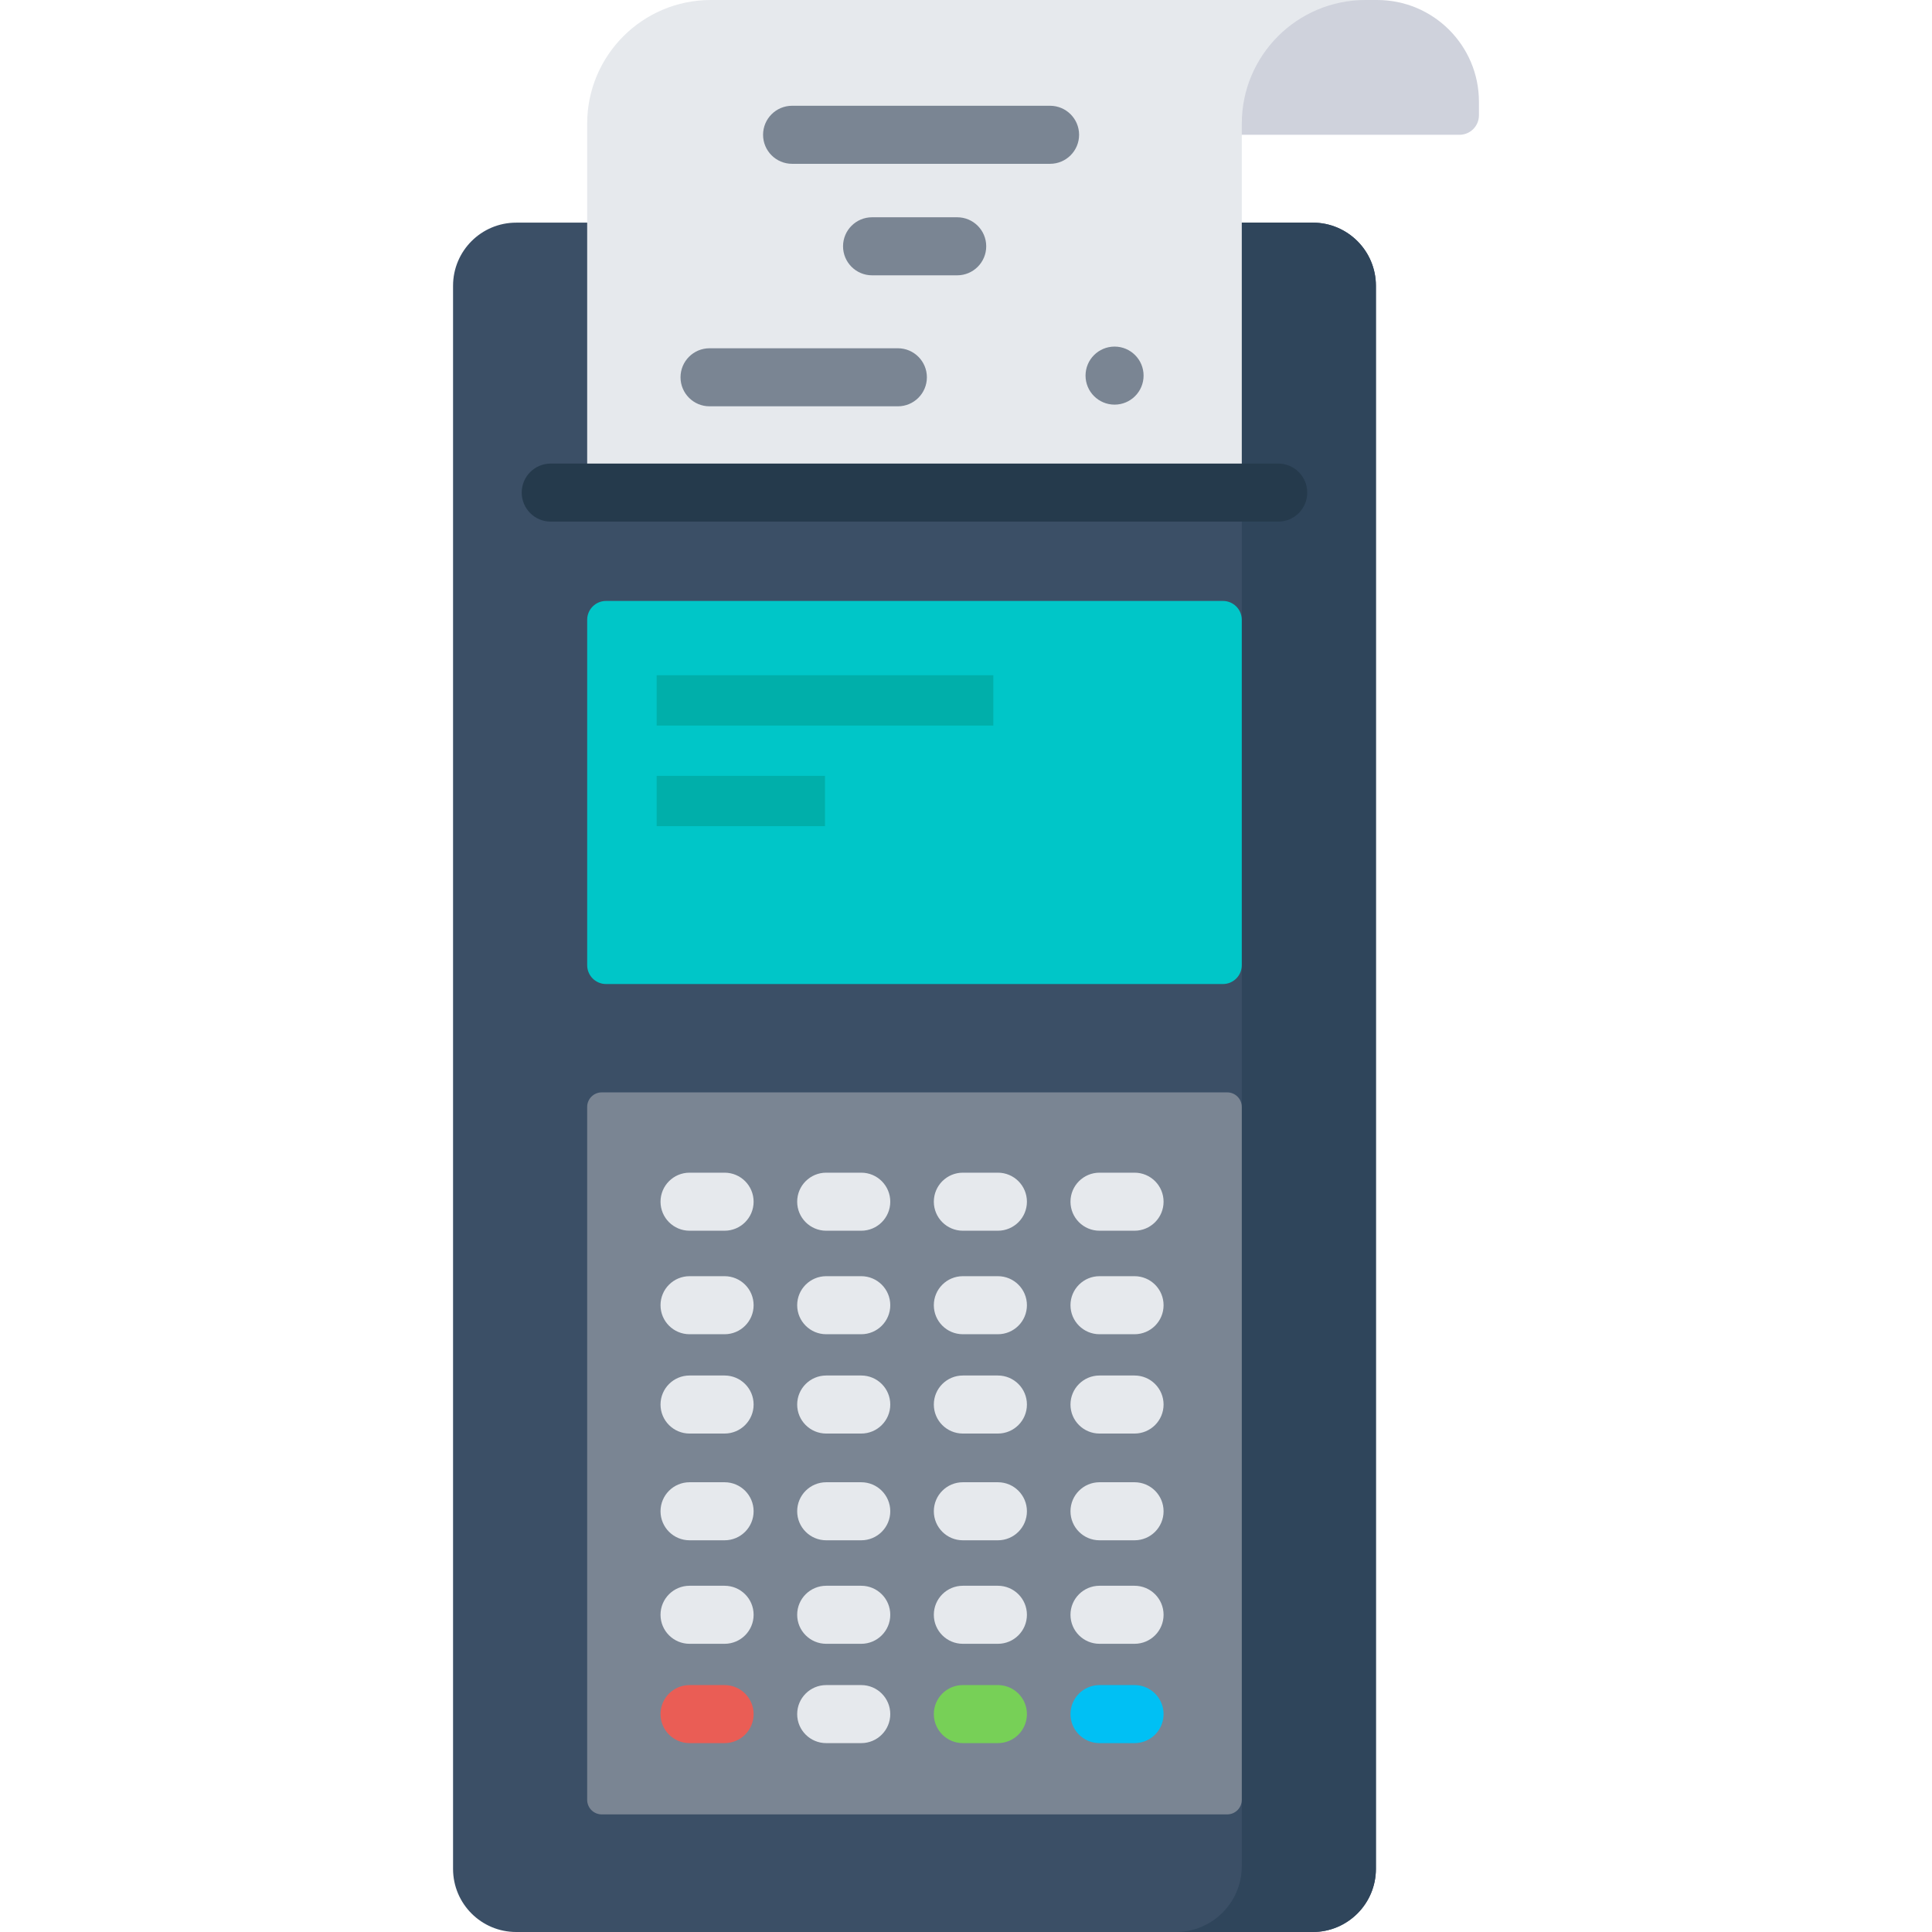 <?xml version="1.0" encoding="UTF-8"?> <!-- Generator: Adobe Illustrator 19.0.0, SVG Export Plug-In . SVG Version: 6.00 Build 0) --> <svg xmlns="http://www.w3.org/2000/svg" xmlns:xlink="http://www.w3.org/1999/xlink" id="Capa_1" x="0px" y="0px" viewBox="0 0 512 512" style="enable-background:new 0 0 512 512;" xml:space="preserve"> <path style="fill:#CFD2DC;" d="M386.774,35.721h-69.699V0h47.885c14.898,0,26.975,12.077,26.975,26.975v3.584 C391.936,33.41,389.625,35.721,386.774,35.721z"></path> <path style="fill:#3B4F66;" d="M347.9,512H136.794c-9.24,0-16.73-7.49-16.73-16.73V75.732c0-9.24,7.49-16.73,16.73-16.73H347.9 c9.24,0,16.73,7.49,16.73,16.73V495.27C364.63,504.509,357.141,512,347.9,512z"></path> <path style="fill:#2F455B;" d="M347.9,59.001h-36.27c9.64,0,17.455,7.815,17.455,17.455v418.089c0,9.64-7.815,17.455-17.455,17.455 h36.27c9.24,0,16.73-7.49,16.73-16.73V75.732C364.63,66.492,357.141,59.001,347.9,59.001z"></path> <path style="fill:#E6E9ED;" d="M329.085,130.542H155.609V32.778C155.609,14.675,170.285,0,188.388,0h173.476l0,0 c-18.103,0-32.778,14.675-32.778,32.778v97.764H329.085z"></path> <path style="fill:#253A4C;" d="M338.743,138.233H145.952c-4.248,0-7.691-3.443-7.691-7.691s3.443-7.691,7.691-7.691h192.792 c4.248,0,7.691,3.443,7.691,7.691S342.991,138.233,338.743,138.233z"></path> <path style="fill:#00C6C8;" d="M324.089,260.779H160.605c-2.759,0-4.996-2.237-4.996-4.996v-91.531c0-2.759,2.237-4.996,4.996-4.996 h163.484c2.759,0,4.996,2.237,4.996,4.996v91.531C329.085,258.543,326.848,260.779,324.089,260.779z"></path> <path style="fill:#7A8593;" d="M325.23,480.831H159.464c-2.129,0-3.855-1.726-3.855-3.855V293.348c0-2.129,1.726-3.855,3.855-3.855 H325.23c2.129,0,3.855,1.726,3.855,3.855v183.628C329.085,479.105,327.359,480.831,325.23,480.831z"></path> <g> <path style="fill:#E6E9ED;" d="M192.025,326.154h-9.288c-4.248,0-7.691-3.443-7.691-7.691c0-4.248,3.443-7.691,7.691-7.691h9.288 c4.248,0,7.691,3.443,7.691,7.691C199.717,322.711,196.274,326.154,192.025,326.154z"></path> <path style="fill:#E6E9ED;" d="M228.24,326.154h-9.288c-4.248,0-7.691-3.443-7.691-7.691c0-4.248,3.443-7.691,7.691-7.691h9.288 c4.248,0,7.691,3.443,7.691,7.691S232.488,326.154,228.24,326.154z"></path> <path style="fill:#E6E9ED;" d="M264.453,326.154h-9.287c-4.248,0-7.691-3.443-7.691-7.691c0-4.248,3.443-7.691,7.691-7.691h9.287 c4.248,0,7.691,3.443,7.691,7.691C272.145,322.711,268.702,326.154,264.453,326.154z"></path> <path style="fill:#E6E9ED;" d="M300.668,326.154h-9.288c-4.248,0-7.691-3.443-7.691-7.691c0-4.248,3.443-7.691,7.691-7.691h9.288 c4.248,0,7.691,3.443,7.691,7.691S304.916,326.154,300.668,326.154z"></path> <path style="fill:#E6E9ED;" d="M192.025,353.586h-9.288c-4.248,0-7.691-3.443-7.691-7.691c0-4.248,3.443-7.691,7.691-7.691h9.288 c4.248,0,7.691,3.443,7.691,7.691C199.717,350.143,196.274,353.586,192.025,353.586z"></path> <path style="fill:#E6E9ED;" d="M228.24,353.586h-9.288c-4.248,0-7.691-3.443-7.691-7.691c0-4.248,3.443-7.691,7.691-7.691h9.288 c4.248,0,7.691,3.443,7.691,7.691S232.488,353.586,228.24,353.586z"></path> <path style="fill:#E6E9ED;" d="M264.453,353.586h-9.287c-4.248,0-7.691-3.443-7.691-7.691c0-4.248,3.443-7.691,7.691-7.691h9.287 c4.248,0,7.691,3.443,7.691,7.691C272.145,350.143,268.702,353.586,264.453,353.586z"></path> <path style="fill:#E6E9ED;" d="M300.668,353.586h-9.288c-4.248,0-7.691-3.443-7.691-7.691c0-4.248,3.443-7.691,7.691-7.691h9.288 c4.248,0,7.691,3.443,7.691,7.691S304.916,353.586,300.668,353.586z"></path> <path style="fill:#E6E9ED;" d="M192.025,379.906h-9.288c-4.248,0-7.691-3.443-7.691-7.691s3.443-7.691,7.691-7.691h9.288 c4.248,0,7.691,3.443,7.691,7.691S196.274,379.906,192.025,379.906z"></path> <path style="fill:#E6E9ED;" d="M228.24,379.906h-9.288c-4.248,0-7.691-3.443-7.691-7.691s3.443-7.691,7.691-7.691h9.288 c4.248,0,7.691,3.443,7.691,7.691S232.488,379.906,228.24,379.906z"></path> <path style="fill:#E6E9ED;" d="M264.453,379.906h-9.287c-4.248,0-7.691-3.443-7.691-7.691s3.443-7.691,7.691-7.691h9.287 c4.248,0,7.691,3.443,7.691,7.691S268.702,379.906,264.453,379.906z"></path> <path style="fill:#E6E9ED;" d="M300.668,379.906h-9.288c-4.248,0-7.691-3.443-7.691-7.691s3.443-7.691,7.691-7.691h9.288 c4.248,0,7.691,3.443,7.691,7.691S304.916,379.906,300.668,379.906z"></path> <path style="fill:#E6E9ED;" d="M192.025,408.193h-9.288c-4.248,0-7.691-3.443-7.691-7.691c0-4.248,3.443-7.691,7.691-7.691h9.288 c4.248,0,7.691,3.443,7.691,7.691C199.717,404.75,196.274,408.193,192.025,408.193z"></path> <path style="fill:#E6E9ED;" d="M228.24,408.193h-9.288c-4.248,0-7.691-3.443-7.691-7.691c0-4.248,3.443-7.691,7.691-7.691h9.288 c4.248,0,7.691,3.443,7.691,7.691S232.488,408.193,228.24,408.193z"></path> <path style="fill:#E6E9ED;" d="M264.453,408.193h-9.287c-4.248,0-7.691-3.443-7.691-7.691c0-4.248,3.443-7.691,7.691-7.691h9.287 c4.248,0,7.691,3.443,7.691,7.691C272.145,404.75,268.702,408.193,264.453,408.193z"></path> <path style="fill:#E6E9ED;" d="M300.668,408.193h-9.288c-4.248,0-7.691-3.443-7.691-7.691c0-4.248,3.443-7.691,7.691-7.691h9.288 c4.248,0,7.691,3.443,7.691,7.691S304.916,408.193,300.668,408.193z"></path> <path style="fill:#E6E9ED;" d="M192.025,435.625h-9.288c-4.248,0-7.691-3.443-7.691-7.691c0-4.248,3.443-7.691,7.691-7.691h9.288 c4.248,0,7.691,3.443,7.691,7.691C199.717,432.182,196.274,435.625,192.025,435.625z"></path> <path style="fill:#E6E9ED;" d="M228.24,435.625h-9.288c-4.248,0-7.691-3.443-7.691-7.691c0-4.248,3.443-7.691,7.691-7.691h9.288 c4.248,0,7.691,3.443,7.691,7.691S232.488,435.625,228.24,435.625z"></path> <path style="fill:#E6E9ED;" d="M264.453,435.625h-9.287c-4.248,0-7.691-3.443-7.691-7.691c0-4.248,3.443-7.691,7.691-7.691h9.287 c4.248,0,7.691,3.443,7.691,7.691C272.145,432.182,268.702,435.625,264.453,435.625z"></path> <path style="fill:#E6E9ED;" d="M300.668,435.625h-9.288c-4.248,0-7.691-3.443-7.691-7.691c0-4.248,3.443-7.691,7.691-7.691h9.288 c4.248,0,7.691,3.443,7.691,7.691S304.916,435.625,300.668,435.625z"></path> </g> <path style="fill:#EA5D55;" d="M192.025,461.945h-9.288c-4.248,0-7.691-3.443-7.691-7.691s3.443-7.691,7.691-7.691h9.288 c4.248,0,7.691,3.443,7.691,7.691S196.274,461.945,192.025,461.945z"></path> <path style="fill:#E6E9ED;" d="M228.24,461.945h-9.288c-4.248,0-7.691-3.443-7.691-7.691s3.443-7.691,7.691-7.691h9.288 c4.248,0,7.691,3.443,7.691,7.691S232.488,461.945,228.24,461.945z"></path> <path style="fill:#77D057;" d="M264.453,461.945h-9.287c-4.248,0-7.691-3.443-7.691-7.691s3.443-7.691,7.691-7.691h9.287 c4.248,0,7.691,3.443,7.691,7.691S268.702,461.945,264.453,461.945z"></path> <path style="fill:#00C0F4;" d="M300.668,461.945h-9.288c-4.248,0-7.691-3.443-7.691-7.691s3.443-7.691,7.691-7.691h9.288 c4.248,0,7.691,3.443,7.691,7.691S304.916,461.945,300.668,461.945z"></path> <g> <path style="fill:#7A8593;" d="M278.279,43.412h-68.366c-4.248,0-7.691-3.443-7.691-7.691s3.443-7.691,7.691-7.691h68.366 c4.248,0,7.691,3.443,7.691,7.691S282.527,43.412,278.279,43.412z"></path> <path style="fill:#7A8593;" d="M253.667,72.962h-22.561c-4.248,0-7.691-3.443-7.691-7.691s3.443-7.691,7.691-7.691h22.561 c4.248,0,7.691,3.443,7.691,7.691S257.915,72.962,253.667,72.962z"></path> <path style="fill:#7A8593;" d="M237.942,107.676h-49.906c-4.248,0-7.691-3.443-7.691-7.691s3.443-7.691,7.691-7.691h49.906 c4.248,0,7.691,3.443,7.691,7.691S242.19,107.676,237.942,107.676z"></path> <circle style="fill:#7A8593;" cx="295.37" cy="99.54" r="7.691"></circle> </g> <g> <rect x="174.02" y="178.95" style="fill:#00AFAA;" width="89.22" height="13.331"></rect> <rect x="174.02" y="205.61" style="fill:#00AFAA;" width="44.609" height="13.331"></rect> </g> <g> </g> <g> </g> <g> </g> <g> </g> <g> </g> <g> </g> <g> </g> <g> </g> <g> </g> <g> </g> <g> </g> <g> </g> <g> </g> <g> </g> <g> </g> </svg> 